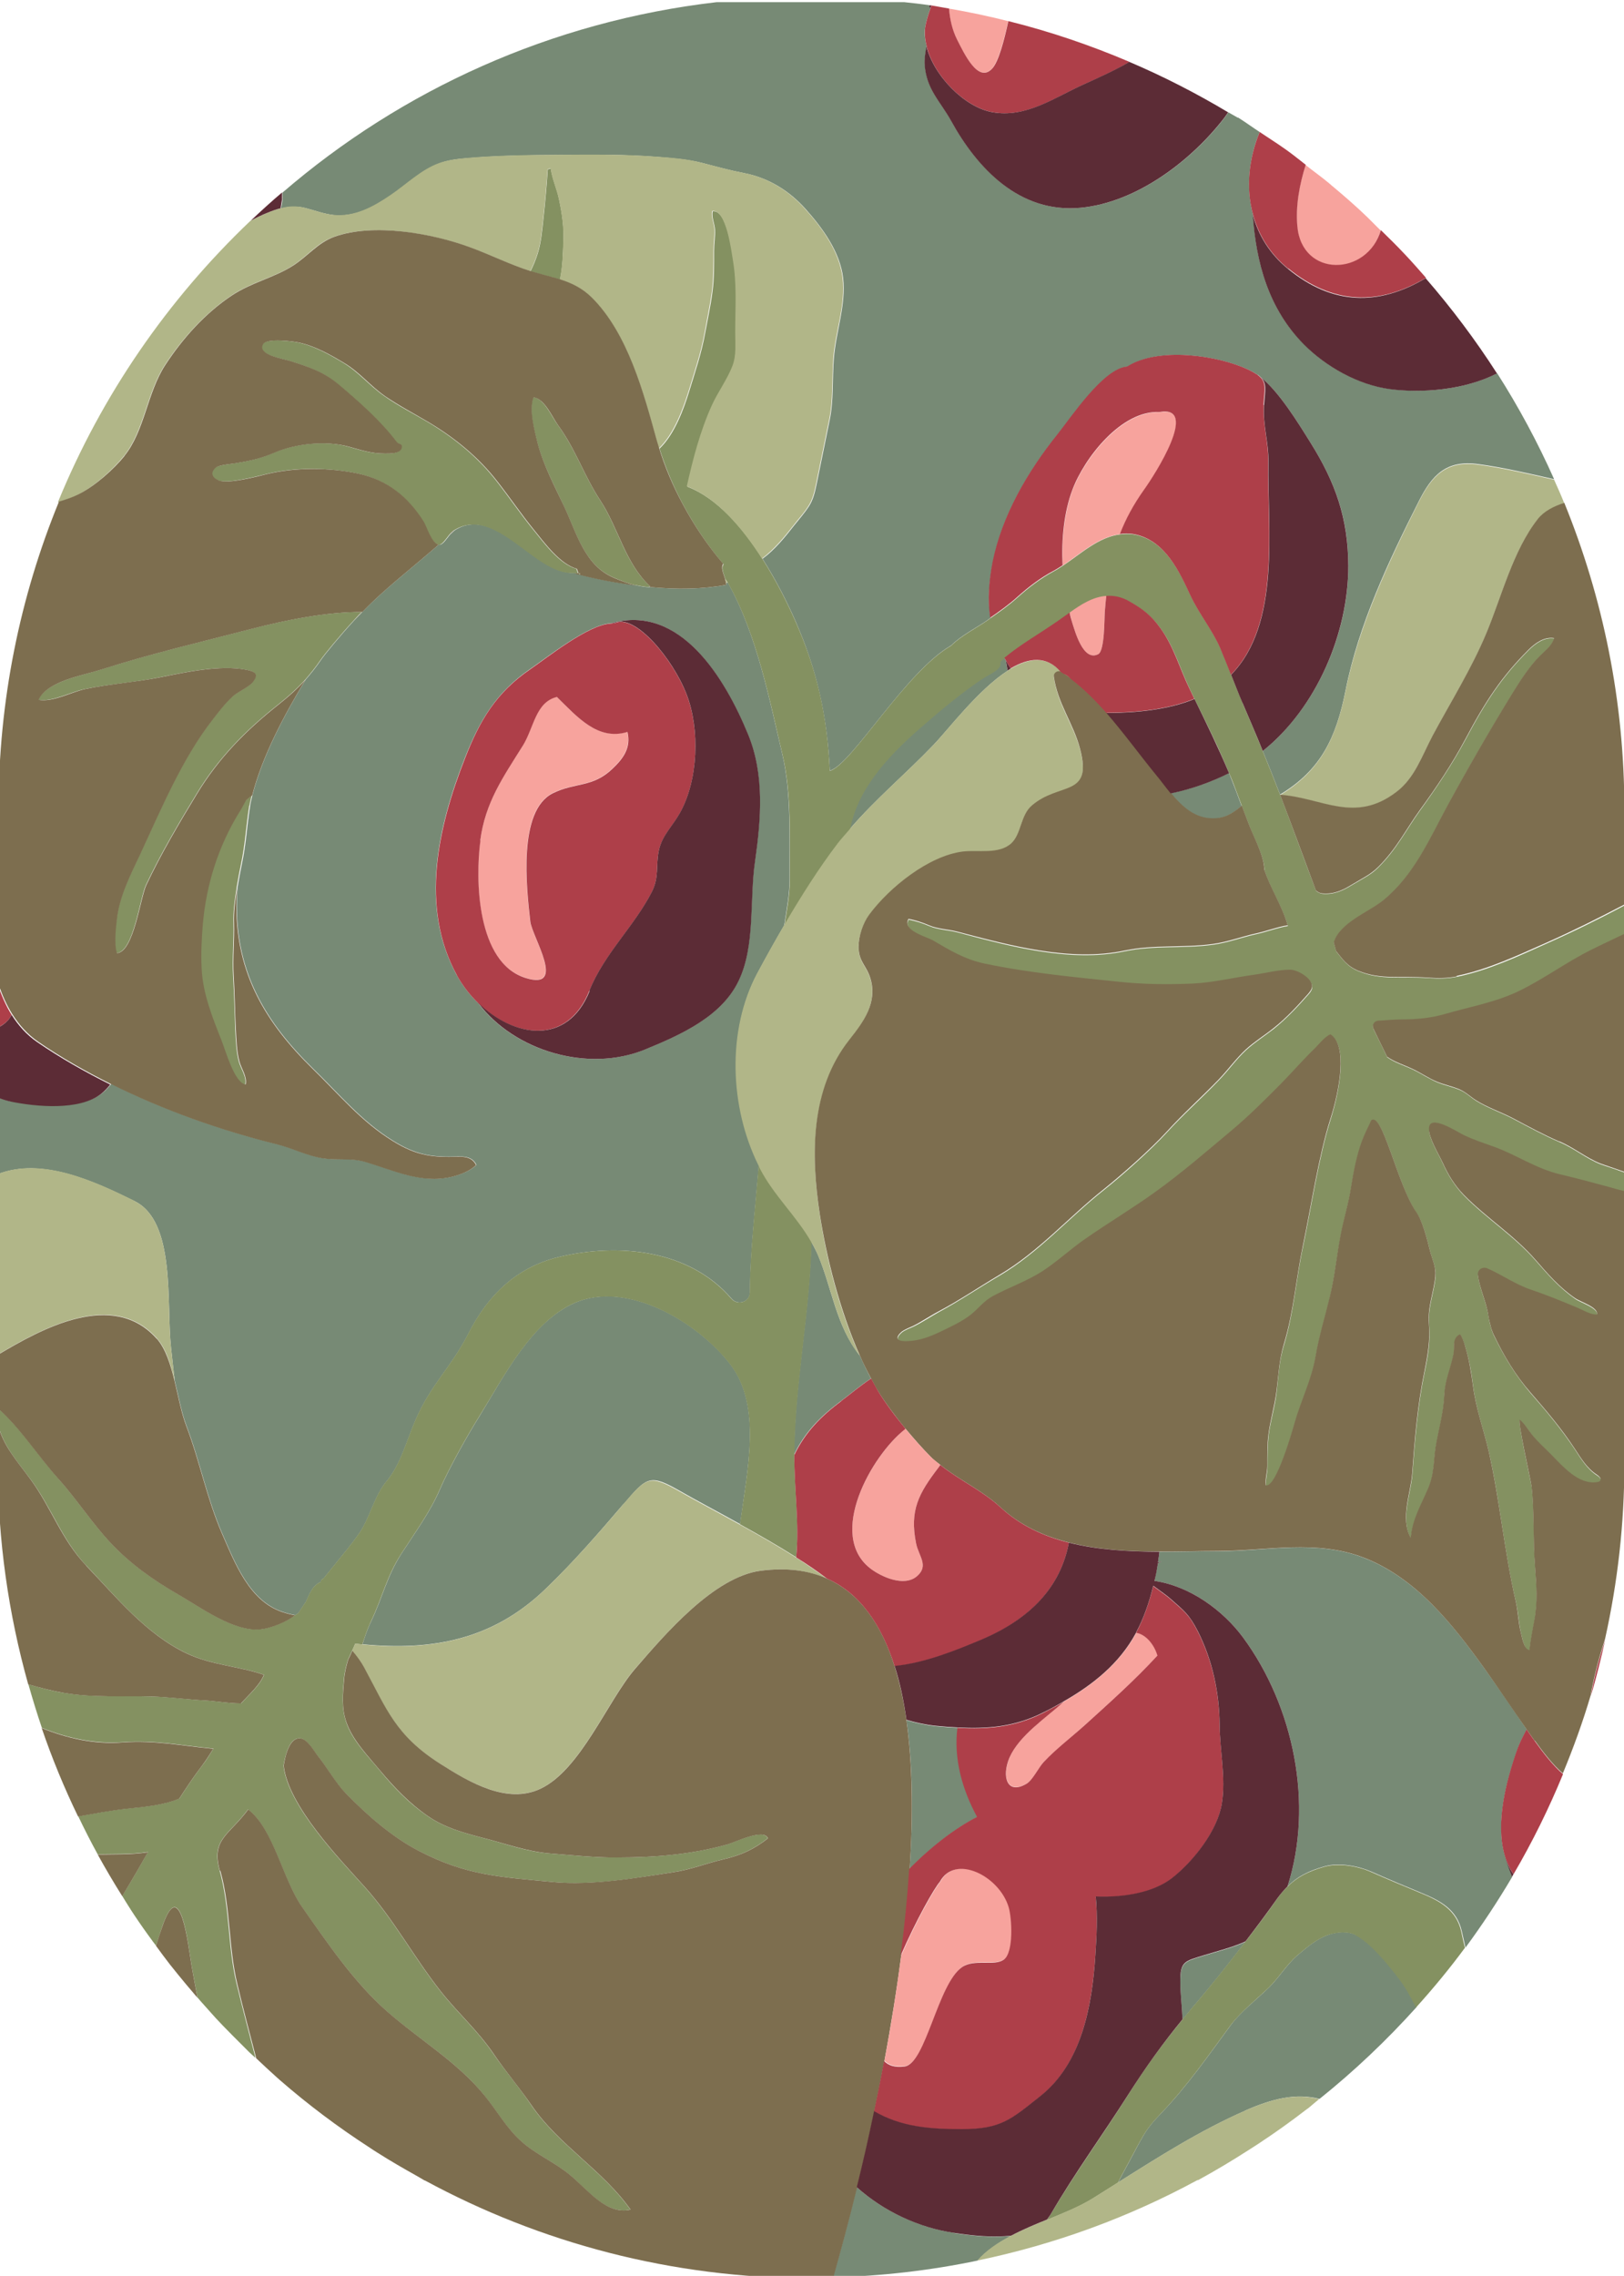 <?xml version="1.0" encoding="UTF-8"?> <svg xmlns="http://www.w3.org/2000/svg" width="892.4" height="1250" version="1.1" viewBox="0 0 892.4 1250"><g id="area_7"><path d="M684.2,1159.3c-24.6,10.8-47.3,25.2-69.8,39.4.7-1.4,1.4-2.7,2.1-4,12.8-23.5,11.9-24,22.2-34.7,13.5-14.1,25.7-31.5,37.3-47.3,5.5-7.6,14.3-14.3,21.1-20.9,5.7-5.5,9.9-12.8,16-18,5.1-4.3,10.5-9,17-11.2,4.6-1.6,10.6-2.1,15.1.2,8.4,4.3,17.7,16,23.3,23.2,4.1,5.2,7,10.8,9.9,16.4-16.4,18.2-34.2,35.1-53.3,50.4-13-3.2-25.5-.3-40.8,6.4Z" fill="#778a75"></path><path d="M553.7,368.4c-16.3,10.6-32.6,32.3-40.7,40.7-15,15.7-31.7,29.6-46,46.2.2-1.2.4-2.4.7-3.5,5.2-21.5,22.4-38.8,39.3-53.5,10.2-8.9,20.7-17.5,31.7-25.1,5.9-4,11.6-5.4,10.9-10,.8-.7,1.6-1.3,2.3-1.9.3.5.5.9.8,1.4.3,1.9.6,3.7,1,5.6Z" fill="#778a75"></path><path d="M342.5,826.2c-13.5,15.8-27.2,31.6-42.5,46.3-29.1,28.2-62.5,34.3-100.8,30.6,1.3-4.1,2.6-8.2,4.5-12.1,6.6-13.7,8.8-25.2,17.1-38,7.8-12,15.7-22.8,21-35.1,5-11.6,15.1-29.6,21.8-40.3,13-21.1,28-51.2,51.7-61.8,29.4-13.3,68.8,10.9,86.1,33.6,17.4,22.8,9.3,57.8,5.3,87.7-12.4-6.9-24.2-13.1-32.9-18.1-16.6-9.5-18.2-8.1-31.1,7.1Z" fill="#778a75"></path><path d="M472.4,744.4c2,4.4,4,8.6,6.2,12.7-6.4,4.3-12.3,9.3-16.6,12.5-11,8.2-19.8,17-25.7,29.5.3-38.6,8.6-78.1,9.5-117.1,1.3,2.4,2.6,4.8,3.7,7.3,7.7,18.3,10,39.1,22.9,55.1Z" fill="#778a75"></path><path d="M676,426.2c2.2,5.5,4.3,11,6.3,16.5-4.1,3.2-8,6.6-14.6,6.9-10.8.6-18.1-6.3-24.4-13.9,11.3-2.3,22.2-6.1,32-11.1.2.5.5,1,.7,1.5Z" fill="#778a75"></path><path d="M511,2.9c-.1,0-.3.2-.4.3.3.5.4,1.1.6,1.7-1.2,3.2-2.2,6.5-2.8,10-.6,3.4-.1,6.9.8,10.5-.7,3.8-1.2,7.3-1,10,.9,13.7,8.5,20.1,14.6,31.1,14.2,25.8,37.5,50.9,71.3,47.6,30.9-3,60.9-26.1,79-49.7.6-.8,1.3-1.8,1.9-2.7,1.7,1,3.4,1.9,5.1,2.9,0,0,.2,0,.3,0,4,2.5,7.8,5.3,11.8,7.9-6,14.6-7.6,30.6-3.7,45.2,1.7,26.2,8.3,51.5,28,71.3,12.2,12.4,29.7,22.2,47.1,24.6,17.7,2.5,41.5.6,59.1-8.6,11.8,18.5,22.3,38,31.3,58.2-13.7-3.1-28.2-6.5-41.7-8.3-17.6-2.4-25.4,6-32.7,20.5-16.6,32.8-33.1,67.8-40.2,103.8-5.2,26.2-13.7,43.8-36,57.2-3-7.8-6.2-15.8-9.5-23.9,29.7-23.9,47.1-64.9,47-101.7,0-26-7-45.7-20.8-67.7-6.8-10.9-17.5-28.4-27.7-36.2,0,0-.2-.2-.3-.3-.3-.2-.6-.6-1-.8,0,0-.2-.1-.5-.2-1.2-.8-2.6-1.6-4.5-2.5-16.6-7.8-49.4-12.8-66.5-1.7-13,1-30.8,28-38.3,37.2-16.5,20.4-30.7,44.7-35.7,70.3-2.1,10.5-2.9,20.6-1.3,30.5-.7.5-1.4,1-2.1,1.5-5.3,3.7-14.3,8.3-19.5,13.6-24.9,14.2-54.7,65.5-66.7,68.8-1.5-29.7-6.9-54.9-18.9-82.2-4.2-9.6-10.4-22.1-18.1-34.2,6.7-4.9,12.3-11.8,17.3-18.2,2.8-3.5,5.8-6.9,8.2-10.6,2.4-3.7,3.3-7.8,4.2-12,2.4-11.8,4.8-23.5,7.2-35.3,2.3-11.1,1.4-22.6,2.3-33.8,1.1-14.7,6.8-29.5,5.1-44.3-1.7-14.4-11.3-27.5-20.8-38.1-8.9-9.9-20.2-16.9-33.5-19.5-7.8-1.5-15.5-3.6-23.1-5.6-8.2-2.1-17.1-2.7-25.6-3.4-17.4-1.3-34.9-1.2-52.3-1-17.2.1-34.4.3-51.6,1.8-5,.4-10.1,1-14.9,2.8-9.9,3.6-18,11.7-26.6,17.5-9.4,6.4-19.8,12.2-31.7,10.9-5.2-.6-10.2-2.5-15.2-3.8-5-1.3-9.3-.9-13.6.2.3-1.7.7-3.3.8-5,.1-1.1,0-2.5,0-3.7C220.7,49.3,303.1,11.7,393.7,1.2h103.3c4.7.5,9.3,1,14,1.7Z" fill="#778a75"></path><path d="M526.4,949c-2.1,17.1,2.6,33.8,10.8,48.9-12,6.2-25.1,16.2-37.3,28.6,1.9-29.5,1.7-57.5-1.8-81.7,5.1,1.5,10.4,2.7,16.2,3.3,4.2.4,8.2.7,12.1.9Z" fill="#778a75"></path><path d="M780.7,1039.5c-9-3.7-18.5-7.7-27.1-11.5-7.1-3.1-17.6-5.1-25.4-3-9.2,2.5-15.4,5.8-20.7,11.1,14.5-45.3,3.4-98.9-24.4-136.7-11-14.9-29.2-28.3-48.7-31.1.7-3.2,1.3-6.5,1.9-9.7l2.2-1c-.7.2-1.5.4-2.2.6.3-2,.6-3.9.8-5.9,10.9,0,21.7-.3,32-.3,27.4-.1,54.2-6.5,80.3,3.6,28.9,11.1,49.1,36.9,66.4,60.9,7.9,11,15.5,22.3,23.2,33.5-2.1,3.6-4,7.4-5.5,11.9-5.8,16.7-11.8,39.3-6.6,57.1.7,2.9,2.3,7.4,4.1,11.8-7.9,13.4-16.5,26.4-25.7,38.9-.7-2.9-1.3-5.8-2-8.8-2.6-12-11.6-16.9-22.4-21.3Z" fill="#778a75"></path><path d="M660.9,1074.3c8.4-2.6,16.4-4.5,23.5-7.8-9.4,12.3-19.1,24.4-29.1,36.1-1.9,2.3-3.7,4.5-5.5,6.7-.3-7.1-1.2-14.4-1.2-20.7,0-11,2.3-11.2,12.3-14.3Z" fill="#778a75"></path><path d="M524.3,1226.5c10,1.5,21,2.7,31.4,1.5-7.1,3.7-13.5,8.1-18.5,13.6-25.8,5.4-52.3,8.5-79.5,9.2,4.3-14.8,8.7-31.5,13.1-49.5,14.8,13.3,34.2,22.2,53.5,25.1Z" fill="#778a75"></path><path d="M5.7,604.9c-2.4-.5-4.7-1.3-6.9-2.1v42.1c24.2-9.4,52.8,3.8,75.1,14.8,22.9,11.2,17.4,56.2,20.1,80.6.7,6.3,1.3,12.2,2,18,2.1,8.7,3.8,17.8,6.5,24.9,7.4,19.4,11.2,39.6,19.5,58.8,7.2,16.5,15.1,37.3,33.3,43.3,2.6.9,4.9,1.4,7,1.8.6-.4,1.3-.8,1.8-1.3,1.3-2,2.6-4,4-6,2-4.3,3.5-8.8,8.1-10.9,0,0,.1-.1.2-.2,0-.2,0-.6.4-1.1.3-.3.7-.4,1-.6,9-11.3,18.1-21.7,21.7-28.2,4.4-8,7.1-18.3,13-25.3,7.6-9.1,10.7-21.5,15.7-33.2,8.4-19.7,19.9-29.5,29.3-48,10.4-20.5,26-36.1,49.2-41.8,33.3-8.1,72.2-4.1,95.3,22.8,3.5,4,10.1,1.8,10.1-3.5.2-23.5,3.1-46.8,4.9-70.2-15.7-31.7-17.4-73.8-.7-105.2,4.5-8.4,9.4-17.2,14.6-26.1,1.4-8.7,3-17.3,3-25.6-.2-22.1,1.1-46.7-4-68.4-6.6-27.8-13.9-66-30-94.4-.3.1-.6.2-.9.3,0,.3.2.6.2,1-12.7,2.4-26.9,2.7-42.2,1.2,0,0,0,0,0,.1-2.4,0-4.9-.5-7.3-1-10.3-1.3-20.9-3.2-32-6.1-.6-.2-1.2-.5-1.9-.7-2,0-4-.2-5.6-.6-19.1-4.1-39.4-36.3-60.4-22.8-.9.8-1.7,1.6-2.6,2.4-1.8,2.3-3.9,5.4-5.5,5.5-.2,0-.4,0-.6-.1-13.4,11.7-26.4,21.9-36,31.1-3.7,3.5-7.3,7.3-10.9,11-6.7,7.3-15.8,18.2-18,21.5-2.8,4.1-5.5,7.4-8.2,10.5-.1.2-.2.4-.3.5-11.5,19.1-23.5,41.5-29,63.1-.3,1.3-.7,2.8-1,4.2,0,.4-.2.9-.2,1.2-2,12.5-2.1,20.6-4.7,32.9-.8,3.8-1.6,8.1-2.3,12.4-.2,3.5-.4,6.9-.4,10.1,0,37,15.9,63.9,42,89.4,14.3,13.9,26.6,28.9,43.8,39.5,10.5,6.5,18.6,8.9,31.2,8.8,5.8,0,11.9-1.2,14.7,4.5-3.1,3.2-8.8,5.4-13.5,6.5-16.8,3.9-31.6-3.5-47.1-8.1-8-2.4-14.7-.9-22.9-2-8.7-1.1-17.2-5.6-25.7-7.7-30.7-7.6-62.3-18.7-91.4-33.2-1.5,1.8-3.1,3.5-4.9,5-11.9,9.5-36,7.2-50,4.3ZM262.5,550.7c-4.5-4.4-8.4-9.5-11.5-15.1-20.6-37.5-10.3-81.9,4.5-119.4,8.1-20.5,17-35.8,35.9-48.8,9.2-6.3,31.6-24.2,44-25,38.2-11.2,63,30.3,75.6,61,9.1,22.1,7.1,46.6,3.8,69.7-3.1,20.9.3,46.2-9,65.6-9.3,19.5-31.3,29.5-51.6,37.8-31.1,12.7-71.7.9-91.6-25.8Z" fill="#778a75"></path></g><g id="area_6"><path d="M857.4,645.4c-13.3-3.2-24.4-11-37.3-15.5-5.1-1.8-10.4-3.6-15.3-5.9-3.1-1.5-19.7-12.7-19.5-3.5.1,5.4,5.5,13.8,7.7,18.8,2.9,6.4,6.6,12.3,11.5,17.4,12.6,12.8,27.7,22.2,39.5,35.8,6.8,7.8,13.1,15,21.6,20.9,3.1,2.2,12.8,5,12.1,9-3.6.1-7.5-2.4-10.9-3.8-8.4-3.5-16.8-6.9-25.5-9.9-8.1-2.8-16.1-8.3-24-11.7-2.6-1.1-5.5.9-5.1,3.7,1,7.7,4.7,14.7,5.8,22.6.3,2.1.9,4.5,1.6,6.9.5,1.4,1,2.8,1.6,3.9,5.4,11.1,11.9,21.8,20,31.2,8.7,9.9,17.1,20,24.3,30.9,3.4,5.2,6.7,10.7,12,14.1,1.3.8,2.8,2.2,1.9,3.4-.4.5-1,.6-1.6.7-10.3,1.7-18.9-8.7-25.3-15.1-3.7-3.7-7.5-6.9-10.6-11-2-2.6-4.1-6.1-6.6-8.1-1.6.2,6,33.5,6.4,36.6,1.6,14.6.7,29.7,1.9,44.2.8,10.3,1.5,19.5-.5,29.9-1,5.2-2,10.6-2.6,15.8-3-.5-4.1-7.3-4.7-9.7-1.3-5.6-1.5-11.4-2.8-17.1-6.3-27-8.7-54.8-14.7-81.8-2.8-12.3-7.2-24.1-8.8-36.6-.9-7.3-2.1-14.6-4.3-21.7-.8-2.5-1.5-4.8-2.7-6.5-.4.2-.7.2-1.1.5-3.4,2.6-1.9,6.3-2.6,10.1-1.6,8.3-4.7,14.2-5.1,22.9-.4,8.8-2.7,17.1-4.3,25.7-1.8,9.2-.8,16.6-4.6,25.5-3.9,9.1-8.8,17.2-9.5,27.1-6-10.8,0-24.4.8-35.4,1.4-19,2.9-37.6,6.8-56.4,1.8-8.5,3.2-17.1,2.4-25.7-.8-9.3,2.6-17.2,3.5-26,.5-5.5-1.5-8.8-2.9-14.2-1.4-5.7-4-16.2-7.4-21.1-10.6-15.1-18.6-55.5-24.9-50.6-1.7,3.8-3.8,7.5-5.1,11.3-2.9,8.1-4.6,16.7-6,25.3-1.5,9.2-4.2,18.1-5.9,27.2-2.1,11.2-3.2,22.2-5.8,33.3-2.7,11.1-6,21.7-7.9,33-2.1,12.4-8,24-11.4,36-.9,3.2-10.1,35.9-15.8,34.4-.4-3.5.8-7.1.8-10.7,0-5.7,0-11.5.6-17.1,1-8,3.5-15.7,4.4-23.7,1.1-9.1,1.3-17.1,4.1-26.1,5.4-17.9,6.6-36.2,10.5-54.3,4.4-20.9,8.6-49,15.1-69.5,4.8-15.2,9.6-40.3,0-46.3-3.1,1.1-6.7,5.9-8.3,7.4-6.5,6.2-12.3,13-18.6,19.4-9,9-18,18-27.7,26.2-13.4,11.2-27.1,23.1-41.3,33.3-13,9.4-26.7,17.5-39.8,26.7-7.5,5.3-14.3,11.6-22,16.7-8.6,5.7-18.8,9.2-27.9,14.1-5.1,2.8-7.9,6.8-12.2,10.3-4.8,3.8-11.2,6.7-16.9,9.4-5.7,2.7-11,4.7-17.4,5-4.9.3-8-1.1-3.7-5,1.5-1.4,4.7-2.5,6.6-3.4,4.9-2.4,9.3-5.4,14-8,11.5-6.2,22.2-13.5,33.5-20.1,21.4-12.7,37.8-31.6,57.1-46.9,10.2-8.1,25.9-22.1,34.6-31.6,9.1-10,19.1-18.8,28.5-28.6,5.2-5.3,9.5-11.5,15-16.6,4.7-4.3,10.1-7.7,15.1-11.6,7-5.6,13.2-12.2,19.1-18.9.9-1,1.8-2.1,2.1-3.5.9-4.8-7.9-9.9-11.9-9.8-6.6,0-13.7,1.9-19.4,2.7-11.2,1.6-22.5,4.4-33.8,4.9-13.6.7-26.8.5-40.3-.9-24.9-2.6-49.7-4.9-74.2-10-11-2.3-19.4-7.3-28.8-12.9-3.3-2-16.9-5.4-13.3-11.7,3.7.7,7.8,2,11.3,3.5,4.9,2.1,10.2,2.1,15.6,3.5,28.6,7.6,61.9,16.7,91.8,10.4,16-3.4,32-1.4,48.4-3.6,8.3-1.1,16-4.1,24.2-5.9,5.5-1.2,11.4-3.5,17.1-4.4-2.9-10.4-9.5-20.3-12.9-30.7,0-7.7-6.3-18.7-8.9-26-1.1-3-2.3-6-3.4-9-2.1-5.5-4.1-11.1-6.3-16.5-.2-.5-.5-1-.7-1.5-5.7-13.9-12.3-27.3-19-40.8-.8-1.7-1.7-3.5-2.5-5.2-5.4-11.1-8.7-23.3-16-33.4-4.8-6.7-9.3-10.4-17-14.8-4.6-2.6-8.9-3.4-12.9-3.1-7.3.5-13.8,4.6-20.2,9.2-2.2,1.6-4.3,3.1-6.5,4.6-10,6.9-20.2,12.5-29.3,20.2-.8.6-1.6,1.3-2.3,1.9.7,4.6-5,6-10.9,10-11.1,7.6-21.5,16.2-31.7,25.1-16.9,14.6-34,32-39.3,53.5-.3,1.1-.5,2.3-.7,3.5-2.2,2.5-4.4,4.9-6.4,7.5-10.4,13.6-20.5,29.6-29.8,45.5,1.4-8.7,3-17.3,3-25.6-.2-22.1,1.1-46.7-4-68.4-6.6-27.8-13.9-66-30-94.4-.4-.7-.9-1.4-1.4-2.1-1-3.2-2.5-5.9-1-8.2-8.2-9.5-15.7-20.6-22-32.3-5.5-10.1-9.9-20.7-13.2-31.2,8.4-7.9,13.5-22.3,16.3-31.4,3.3-10.8,6.8-21,8.8-32.1,1.4-7.7,3-14.9,4-22.6,1-7.4.9-14.8.9-22.4,0-4,.7-7.9.5-11.8-.2-3.4-1.9-6.5-1.3-10,7.8-1.3,10.6,22.2,11.4,26.8,2.3,13.5,1.3,26.4,1.3,39.9s.7,12.5-1.5,18.3c-2.9,7.6-7.9,14.2-11.3,21.6-6.4,14.1-10.4,29.4-13.8,44.6,16.3,6.2,30.4,22.5,41.3,39.7,7.7,12.1,13.9,24.6,18.1,34.2,12.1,27.3,17.5,52.4,18.9,82.2,11.9-3.3,41.7-54.6,66.7-68.8,5.2-5.3,14.2-9.9,19.5-13.6.8-.5,1.4-1,2.1-1.5,5.3-3.7,9.9-6.9,14.8-11.3,6.1-5.5,12.7-10.5,19.9-14.4,1.7-.9,3.4-2,5.1-3.1,10-6.7,19.7-15.8,31.5-17.2,3.1-.4,6.2-.4,9.6.5,15.6,4,23.2,20.5,29.1,33.2,4.7,10,12,18.8,16.4,29,2.1,4.8,4,9.7,5.9,14.6,2.1,5.2,4.1,10.4,6.3,15.6,1.9,4.5,3.9,9.1,5.8,13.6,1.9,4.4,3.5,8.5,5.3,12.8,3.3,8.1,6.5,16.1,9.5,23.9,0,0,0,0,0,0,6.6,17.1,12.7,34.1,19.7,52.6,1.1.9,2.2,1.4,3.4,1.6,6.3.6,11.1-1.7,15.3-4.2,8.2-4.9,11.4-6.2,15.5-10.3,10.1-10,15.1-20.4,22.8-31.1,9.1-12.6,17.8-25.5,25.1-39.1,11.2-21.1,20-34.4,34.7-49.1,3.8-3.8,8.8-7.3,14.1-6.4-1.2,3.8-4.6,6.5-7.5,9.4-6.1,5.9-10.6,13-15,20.2-12.5,20.3-24.5,40.9-35.8,61.8-10.1,18.7-18.5,38.5-35.4,52.4-8,6.6-24.2,12.4-27.4,23.3.5,1.7.8,3.1,1.3,4.8,3.4,4.2,5.9,8.2,12.2,10.8,12.5,5.2,23.4,2.7,38.8,3.8,5.1.4,10.3.3,15.3-.7,17.4-3.6,33.5-11.2,49.6-18.4,14.4-6.4,28.6-13.4,42.5-20.8v15.9c-6.1,3-12.3,5.8-18.3,8.8-13.6,6.7-25.7,15.8-39.4,22.5-13,6.3-27,8.6-40.8,12.7-7.8,2.3-15.9,2.9-24,3-3.9,0-8.4.6-12.7.7-2.3,0-3.7,2.4-2.7,4.4,2.5,5.1,5.1,10.3,7.5,15.4,4.2,3,9.1,4.4,14,6.7,4.7,2.2,9,5.2,13.6,7.1,3.7,1.5,7.9,2.4,11.7,3.9,3.9,1.5,6.2,4.1,9.7,6.3,6.1,3.8,13.7,6.4,20.2,9.8,8.3,4.4,16.9,9.1,25.5,12.8,7.9,3.3,14.6,9,22.4,12.1,1.8.7,7.4,2.4,13.3,4.6v10.8c-3.5-.9-6.5-1.8-7.5-2-9.2-2.4-18.5-5-27.8-7.2Z" fill="#849161"></path><path d="M291.5,149c1.6-3.1,2.9-6.3,4-9.8,1.9-6.2,2.4-12.5,3.1-18.9,1-9.2,1.8-18,2.4-27.2.6-.3,1.1-.4,1.7-.5.6,5.4,3.4,11.2,4.5,16.9,1.7,8,2.8,15.6,2.4,23.8-.3,6.2-.4,13.5-1.9,20.3-4.9-1.6-10-2.7-15.4-4.3-.2,0-.5-.2-.7-.2Z" fill="#849161"></path><path d="M349.4,321.5c-4.2-1-8.4-2.6-12.3-4.3-16-6.8-20.3-24.5-27.2-39.2-5.3-11.3-11.5-22.9-14.6-34.9-1.8-7-4.9-18.2-2.2-25,6.1,1,10,10.7,13.5,15.4,9.6,13.1,14.4,27.9,23.2,41.3,10,15.2,13.6,34.4,27.3,47.1,0,.2-.2.1-.3.4,0,0,0,0,0,.1-2.4,0-4.9-.5-7.3-1Z" fill="#849161"></path><path d="M249.5,291.3c-.2.1-.5.2-.7.4-.6.4-1.2,1.1-1.9,2-1.8,2.3-3.9,5.4-5.5,5.5-.2,0-.4,0-.6-.1-3.7-.6-6.7-10.3-8.3-12.7-8.8-13.9-20.2-22.9-36-26.3-15.9-3.4-34.4-3.6-50.2.3-5.1,1.2-21.6,5.6-26.5,3.4-3.7-1.7-4.5-4.2-1.6-6.9,1.7-1.5,8.8-2.1,11.2-2.5,8.1-1.4,13.7-2.5,21.2-5.8,11.7-5,28.3-6.8,40.7-3.3,6.9,1.9,12.3,3.8,19.7,3.8,2.5,0,9,.3,9.5-3.3.3-2.4-1.8-1.6-2.9-3.2-8.5-11.2-20.7-22.1-31.6-31.3-8.5-7.2-16.6-9.8-27-13.1-3.7-1.2-18.2-3.3-14.7-9.2,2-3.4,16.4-1.6,19.9-.8,8.7,1.9,17,6.6,24.5,11.1,8.5,5.1,14.5,12.7,22.6,18.3,7.8,5.5,16.4,9.8,24.6,14.7,14.1,8.5,26.9,19,37,32,6.9,8.8,13.1,18,20.2,26.7,5.7,7,14.3,18.9,23.6,21.4.4,1.2.7,1.9.9,2.4-.7,0-1.5,0-2.3,0-2,0-4-.2-5.6-.6-19.1-4.1-39.4-36.3-60.4-22.8Z" fill="#849161"></path><path d="M317.8,314.7c.3,0,.6,0,.9,0,0,.6-.3,1.1-.9,0Z" fill="#849161"></path><path d="M167.7,373.3c-4.5,5-9.2,9.2-15.5,14.2-17.6,14-32.3,29-44.1,48.4-9.8,16.1-19.9,33.2-27.9,50.2-3.3,7-6.8,36.8-16.1,37.4-1.8-5-.7-13.8,0-19.1,1.5-12.5,7.7-24.3,13-35.7,11.3-24.3,22.8-51.9,39.4-73.2,3.4-4.4,6.9-9,11-12.8,3-2.8,9-5.2,11.3-8.1,3.7-4.7.9-5.9-4-6.8-14.1-2.7-33.1,1.4-46.9,4.2-13.8,2.8-27.8,3.7-41.5,6.5-7.8,1.6-17.3,7.1-25.4,5.9,4.9-10.3,24.4-13.4,34.3-16.6,27.1-8.7,55.1-15.2,82.4-22.3,20-5.2,41.8-9.4,61.1-9.4-1.3,1.2-2.9,3-4.8,5.1-6.7,7.3-15.8,18.2-18,21.5-2.8,4.1-5.5,7.4-8.2,10.5Z" fill="#849161"></path><path d="M137,442.4c-2,12.5-2.1,20.6-4.7,32.9-.8,3.8-1.6,8.1-2.3,12.4-1.1,6.6-1.9,13.4-1.7,19.2.3,9.7-.8,19.4-.2,29.1.6,9.7.8,19.7,1.2,29.7.3,5.6.5,12,1.9,17.2,1,4,4.5,8.4,3.5,12.8-6.2-.7-11.2-18.9-13.4-24.5-5.1-12.6-10.2-25.6-10.8-39.3-.4-8.1,0-16.4.7-24.6,1.9-21.3,8.3-42.1,19.6-60.4,1.5-2.4,2.8-4.8,4.1-7.2.2-.2.3-.3.5-.5.4-.4.8-.7,1.2-1,.2-.2.4-.3.6-.5,0,0,.1,0,.2-.1,0,0,0,0,0,0-.1,0,0,0,0,0,.1,0,.2-.2.3-.2.2-.2.4-.3.6-.4-.3,1.3-.7,2.8-1,4.2,0,.4-.2.9-.2,1.2Z" fill="#849161"></path><path d="M745.1,1062.9c-4.5-2.3-10.5-1.7-15.1-.2-6.4,2.2-11.9,6.9-17,11.2-6.1,5.2-10.3,12.5-16,18-6.8,6.5-15.5,13.3-21.1,20.9-11.6,15.8-23.8,33.2-37.3,47.3-10.2,10.7-9.4,11.2-22.2,34.7-.7,1.3-1.4,2.6-2.1,4-4.7,2.9-9.3,5.9-14,8.8-7.3,4.5-16.1,8-25.1,11.7.8-1,1.6-2.1,2.3-3.3,13.1-22.3,28.5-43.4,42.4-65.4,9.4-14.9,18.9-28,29.8-41.3,1.8-2.2,3.6-4.5,5.5-6.7,10.1-11.8,19.7-23.9,29.1-36.1,5.9-7.7,11.9-15.5,17.4-23.5,1.8-2.6,3.7-4.8,5.7-6.7,5.3-5.3,11.6-8.6,20.7-11.1,7.8-2.1,18.3-.2,25.4,3,8.6,3.8,18.1,7.8,27.1,11.5,10.8,4.4,19.8,9.4,22.4,21.3.6,3,1.3,5.9,2,8.8-8.4,11.4-17.4,22.3-26.9,32.8-2.9-5.6-5.8-11.2-9.9-16.4-5.6-7.2-14.9-18.9-23.3-23.2Z" fill="#849161"></path><path d="M32.1,812.2c9.9,11,18.3,24.1,28.7,35.2,10.5,11.2,23.2,20.3,36.8,28.1,12.1,6.9,31,21,45.7,19.3,5.5-.6,13.8-3.8,18.9-7.7.6-.4,1.3-.8,1.8-1.3,1.3-2,2.6-4,4-6,2-4.3,3.5-8.8,8.1-10.9,0,0,.1-.1.2-.2,0-.2,0-.6.4-1.1.3-.3.7-.4,1-.6,9-11.3,18.1-21.7,21.7-28.2,4.4-8,7.1-18.3,13-25.3,7.6-9.1,10.7-21.5,15.7-33.2,8.4-19.7,19.9-29.5,29.3-48,10.4-20.5,26-36.1,49.2-41.8,33.3-8.1,72.2-4.1,95.3,22.8,3.5,4,10.1,1.8,10.1-3.5.2-23.5,3.1-46.8,4.9-70.2.4.7.6,1.5,1,2.2,7.6,14.6,20,25.9,28.1,40.1-.9,38.9-9.2,78.5-9.5,117.1,0,.2,0,.3,0,.5,0,18,2.8,37.4,1,55.8-9.9-6.3-20.6-12.4-30.9-18.1,4.1-30,12.1-64.9-5.3-87.7-17.3-22.7-56.6-46.9-86.1-33.6-23.6,10.7-38.6,40.8-51.7,61.8-6.7,10.7-16.8,28.7-21.8,40.3-5.3,12.3-13.2,23.1-21,35.1-8.3,12.7-10.5,24.3-17.1,38-1.8,3.8-3.1,8-4.5,12.1-1.3-.1-2.6-.3-3.9-.4-.6,1.3-1.1,2.6-1.7,3.8-.8,1.7-1.5,3.4-2.3,5-1,3.4-1.9,6.9-2.2,10.7-.7,8.1-1.4,15.7,1.2,23.5,3.4,10.1,11.8,18.5,18.6,26.7,7.7,9.3,15.9,17.9,26.1,24.9,9.2,6.4,19.8,9.3,30.6,12.1,12.1,3.1,24.1,7.6,36.7,8.5,11.5.9,25.5,2.4,37.1,2.2,20.5,0,40.6-1.6,60.5-7.2,3.5-1,20-9.1,22.1-3.3-7.7,6-14.8,9.3-24.4,11.5-9.5,2.2-17.4,5.5-27,7-20.5,3.3-45.6,7.6-66.5,5.5-29.3-2.8-47.6-3.5-73.9-17.1-14.9-7.7-28.7-19.9-40.1-31.6-6.1-6.2-10.1-14-15.5-20.7-2.1-2.6-5.5-8.9-9.3-9.5-6.2-.9-8.5,9.6-9.4,15,2.4,22.1,31,51.5,44.3,66.3,16.1,17.9,27.1,38.7,41.9,57.5,9.7,12.3,20.3,21.4,29.4,34.8,6.5,9.5,14.1,18.2,20.5,27.8,15,22,39.1,35.6,54.5,57.4-13,3.1-23-10.3-33.1-18.9-8.3-7-18.7-11.3-26.8-18.5-8-7.1-13.4-16.6-20.1-25-14.9-18.6-35.9-30.8-53.7-46.4-18-15.8-33.2-38.1-46.9-57.6-10.5-15-15.5-42.5-29.5-53.4-10.3,14.1-20.5,16.2-15.6,33.6,5.7,20.4,4.4,41.8,9.3,62.1,3.3,13.7,6.9,27.2,10.4,40.8-1.6-1.5-3.3-2.9-4.8-4.5-2.6-2.5-5.1-5.2-7.7-7.7-2.4-2.5-4.9-4.9-7.2-7.4-3-3.1-5.8-6.4-8.7-9.6-1.2-1.3-2.3-2.6-3.5-4-1.1-6-2.3-12-3.3-18-1.8-10.7-6-50.4-16.1-20.8-1.1,3.4-2.2,6.8-3.4,10.3-.5-.7-1.1-1.4-1.6-2.1-.9-1.2-1.8-2.5-2.7-3.7-3.4-4.7-6.7-9.5-9.8-14.3,0-.2-.2-.3-.3-.5-1.4-2.2-2.8-4.4-4.1-6.6.4-.7.8-1.4,1.2-2.1,4.5-7.3,8.7-14.7,12.9-22.1-9.1,1.5-19.4,1-27.6,1.3-3.8-6.9-7.3-13.8-10.7-20.9,8.7-1.5,17.3-3.2,26.3-4.2,9.4-1,20.2-1.8,29.3-5.6,3.9-6.1,8-12.2,12.5-18.1,2.4-3.1,4.3-6.2,6.2-9.3-17.3-1.6-32.3-4.8-49.8-3.5-15.3,1.1-30.6-2.2-44.5-7.9-2.7-7.9-5.1-15.8-7.4-23.9,6.6,1.9,13.1,3.7,19.5,4.7,16.4,2.7,32.5,1.5,48.9,2,9.8.3,19.5,1.7,29.3,2.2,5.3.3,12.6,1.6,19.2,1.6,4.7-5.2,10.3-10,12.6-15.7-13.2-4.7-28.6-5.2-42.5-11.8-22.4-10.6-38.6-30.8-55.1-48.1-13.3-13.9-19.3-32.1-30.5-47.2-7.9-10.7-15.4-18.9-18.1-30.6v-8.7c12.6,11,22.1,26.3,33.3,38.8Z" fill="#849161"></path></g><g id="area_5"><path d="M154.1,114.4c4.3-1.2,8.6-1.5,13.6-.2,5.1,1.3,10,3.2,15.2,3.8,11.9,1.3,22.3-4.5,31.7-10.9,8.6-5.8,16.7-13.9,26.6-17.5,4.7-1.7,9.8-2.3,14.9-2.8,17.1-1.5,34.4-1.7,51.6-1.8,17.4-.1,34.9-.3,52.3,1,8.5.6,17.4,1.2,25.6,3.4,7.7,2,15.4,4.1,23.1,5.6,13.3,2.6,24.6,9.6,33.5,19.5,9.6,10.6,19.1,23.7,20.8,38.1,1.8,14.8-4,29.6-5.1,44.3-.8,11.2,0,22.8-2.3,33.8-2.4,11.8-4.8,23.5-7.2,35.3-.9,4.2-1.8,8.3-4.2,12-2.4,3.8-5.5,7.1-8.2,10.6-5,6.4-10.7,13.3-17.3,18.2-11-17.2-25.1-33.5-41.3-39.7,3.4-15.2,7.4-30.5,13.8-44.6,3.4-7.4,8.4-14.1,11.3-21.6,2.2-5.8,1.5-12.2,1.5-18.3,0-13.5,1-26.5-1.3-39.9-.8-4.6-3.6-28.1-11.4-26.8-.6,3.5,1.1,6.6,1.3,10,.2,3.9-.5,7.9-.5,11.8,0,7.6,0,15-.9,22.4-1.1,7.7-2.6,14.9-4,22.6-2,11.1-5.5,21.3-8.8,32.1-2.8,9-7.9,23.5-16.3,31.4-.4-1.3-.8-2.6-1.2-3.9-7.3-26.4-15.9-59-35.8-78.8-5.4-5.3-11.2-8-17.5-10,1.5-6.8,1.7-14.1,1.9-20.3.4-8.2-.7-15.8-2.4-23.8-1.2-5.6-3.9-11.5-4.5-16.9-.6,0-1.1.2-1.7.5-.6,9.3-1.4,18.1-2.4,27.2-.7,6.4-1.2,12.7-3.1,18.9-1.1,3.5-2.4,6.6-4,9.8-11.5-3.6-22.3-9.1-33.6-13.2-20.5-7.4-52.7-13.4-74.4-5.6-9,3.2-14.4,10.5-22.4,15.7-10.6,6.8-22.8,9.1-33.8,16.5-14.5,9.7-27,23.5-36.6,38.2-10,15.3-11.3,36.2-22.6,50.1-6.2,7.6-16.6,16.9-25.5,21.3-3.4,1.7-7,2.8-10.7,4,24.1-58.9,60.4-111.4,105.8-154.6,3.1-1.6,6.2-3,9.3-4.4,2.4-1,4.7-1.8,7-2.4Z" fill="#b1b688"></path><path d="M398.8,320.2c-.1-.8-.2-1.6-.5-2.4.4.7.9,1.3,1.4,2.1-.3.1-.6.2-.9.3Z" fill="#b1b688"></path><path d="M845,285.3c-13.6,17.1-19.9,42.7-28.3,62.8-8.1,19.4-19.6,37.6-29.5,56.2-5.8,10.8-9.8,23.1-19.8,30.8-23.1,17.7-40.8,3.2-64,1.6,0,0,0,0,0,0,22.2-13.4,30.7-31,36-57.2,7.2-35.9,23.7-71,40.2-103.8,7.3-14.5,15.1-22.9,32.7-20.5,13.5,1.8,28,5.2,41.7,8.3,2,4.4,3.9,8.7,5.7,13.2-5.9,1.7-11.2,4.6-14.6,8.9Z" fill="#b1b688"></path><path d="M584.5,370c1.4.5,2.8,1.5,4.1,2.9-1.3-1-2.7-2-4.1-2.9Z" fill="#b1b688"></path><path d="M467,455.3c14.3-16.6,31-30.6,46-46.2,8-8.4,24.4-30.1,40.7-40.7.6-.4,1.2-.8,1.7-1.1,10.1-6,20-7.3,27.8,2-1.9-1-4.4.5-4.1,2.6,1.9,14.7,10.6,25.6,14.4,39.7,7.1,27-11.4,17.9-26.7,31.3-6.1,5.4-5.6,15.5-11.1,20.6-6.8,6.2-18.3,3.5-26.6,4.5-18.7,2.3-40.4,19.7-51.5,34.7-3.4,4.6-5.9,11.7-5.8,17.6.1,8.5,4.4,10.1,6.5,17.4,3.9,13.2-3.9,23.8-11.6,33.7-21.3,27.1-21.1,63.1-16.2,95.9,3.6,24.2,11,53,21.9,77.3-12.8-16-15.1-36.8-22.9-55.1-1.1-2.5-2.3-5-3.7-7.3-8.1-14.2-20.5-25.5-28.1-40.1-.4-.7-.6-1.5-1-2.2-15.7-31.7-17.4-73.8-.7-105.2,4.5-8.4,9.4-17.2,14.6-26.1,9.3-15.9,19.4-31.9,29.8-45.5,2-2.6,4.3-5,6.4-7.5Z" fill="#b1b688"></path><path d="M418,862.7c-25.6,3.3-52.5,34.8-69.2,54-15,17.4-29.9,55.5-52,65.8-18.1,8.4-38.7-3.4-54.9-13.7-24.7-15.7-29.4-29.8-42-53.2-1.6-3-3.9-6.1-6.4-9,.6-1.3,1.1-2.5,1.7-3.8,1.3.1,2.6.3,3.9.4,38.3,3.7,71.7-2.4,100.8-30.6,15.3-14.8,29.1-30.5,42.5-46.3,12.9-15.1,14.4-16.6,31.1-7.1,8.7,5,20.5,11.2,32.9,18.1,10.3,5.7,21.1,11.9,30.9,18.1,6.1,3.9,11.8,7.8,16.9,11.6-10.1-4.5-22.1-6.1-36.3-4.3Z" fill="#b1b688"></path><path d="M73.9,659.7c22.9,11.2,17.4,56.2,20.1,80.6.7,6.3,1.3,12.2,2,18-2.2-9-4.8-17.6-9.7-23.1-24.1-27.3-63.4-5.5-87.3,8.7,0,0,0,0-.1,0v-99.1c24.2-9.4,52.8,3.8,75.1,14.8Z" fill="#b1b688"></path><path d="M555.6,1228c6.2-3.3,12.9-6.1,19.6-8.8,9-3.7,17.8-7.2,25.1-11.7,4.7-2.9,9.3-5.8,14-8.8,22.6-14.2,45.2-28.6,69.8-39.4,15.3-6.7,27.8-9.7,40.8-6.4-1.9,1.5-3.7,3.1-5.5,4.6-.5.4-1,.8-1.5,1.1-8.8,6.8-17.8,13.2-27.1,19.3-1.3.8-2.6,1.7-3.9,2.5-9.3,6-18.8,11.7-28.5,17-.1,0-.2,0-.4,0-37.4,20.3-78.1,35.3-121,44.2,4.9-5.6,11.3-9.9,18.5-13.6Z" fill="#b1b688"></path></g><g id="area_4"><path d="M249.5,291.3c-.9.8-1.7,1.6-2.6,2.4.7-.8,1.3-1.6,1.9-2,.2-.2.5-.2.7-.4Z" fill="#7d6e4f"></path><path d="M68.2,250.6c11.3-13.8,12.6-34.8,22.6-50.1,9.6-14.7,22-28.5,36.6-38.2,11-7.3,23.2-9.7,33.8-16.5,8-5.2,13.4-12.4,22.4-15.7,21.7-7.8,53.9-1.9,74.4,5.6,11.3,4.1,22.1,9.6,33.6,13.2.2,0,.5.2.7.2,5.4,1.6,10.5,2.8,15.4,4.3,6.3,2,12.1,4.7,17.5,10,19.9,19.8,28.5,52.4,35.8,78.8.4,1.3.8,2.6,1.2,3.9,3.2,10.5,7.7,21.1,13.2,31.2,6.3,11.7,13.8,22.8,22,32.3-1.4,2.3,0,5,1,8.2.2.7.3,1.6.5,2.4,0,.3.2.6.2,1-12.7,2.4-26.9,2.7-42.2,1.2.1-.3.2-.3.3-.4-13.7-12.7-17.3-31.9-27.3-47.1-8.9-13.5-13.6-28.2-23.2-41.3-3.4-4.7-7.3-14.4-13.5-15.4-2.6,6.9.5,18.1,2.2,25,3.1,12,9.2,23.6,14.6,34.9,6.9,14.7,11.2,32.4,27.2,39.2,3.9,1.7,8.1,3.2,12.3,4.3-10.3-1.3-20.9-3.2-32-6.1-.6-.2-1.2-.5-1.9-.7.8,0,1.6,0,2.3,0,.6,1.1.8.6.9,0-.3,0-.6,0-.9,0-.2-.5-.5-1.2-.9-2.4-9.3-2.5-17.9-14.4-23.6-21.4-7-8.6-13.3-17.9-20.2-26.7-10.1-13-22.9-23.5-37-32-8.2-4.9-16.7-9.3-24.6-14.7-8.1-5.6-14.1-13.3-22.6-18.3-7.5-4.5-15.8-9.2-24.5-11.1-3.5-.8-17.9-2.6-19.9.8-3.5,5.9,11,8,14.7,9.2,10.4,3.3,18.5,5.9,27,13.1,10.9,9.2,23.1,20,31.6,31.3,1.2,1.6,3.3.8,2.9,3.2-.5,3.6-7,3.3-9.5,3.3-7.4,0-12.8-1.9-19.7-3.8-12.4-3.4-29-1.7-40.7,3.3-7.6,3.3-13.1,4.4-21.2,5.8-2.3.4-9.5.9-11.2,2.5-3,2.7-2.1,5.2,1.6,6.9,4.9,2.2,21.4-2.1,26.5-3.4,15.7-3.8,34.3-3.7,50.2-.3,15.8,3.4,27.2,12.4,36,26.3,1.6,2.5,4.5,12.2,8.3,12.7-13.4,11.7-26.4,21.9-36,31.1-3.7,3.5-7.3,7.3-10.9,11,1.8-2,3.5-3.8,4.8-5.1-19.3,0-41.1,4.2-61.1,9.4-27.3,7.1-55.3,13.6-82.4,22.3-9.9,3.2-29.5,6.2-34.3,16.6,8.1,1.3,17.7-4.2,25.4-5.9,13.7-2.9,27.8-3.8,41.5-6.5,13.8-2.8,32.8-6.9,46.9-4.2,4.8.9,7.7,2.1,4,6.8-2.3,2.9-8.3,5.3-11.3,8.1-4.1,3.8-7.6,8.4-11,12.8-16.6,21.3-28.1,48.9-39.4,73.2-5.3,11.3-11.5,23.2-13,35.7-.6,5.3-1.7,14.1,0,19.1,9.2-.6,12.8-30.5,16.1-37.4,8-17,18.1-34.1,27.9-50.2,11.8-19.4,26.4-34.3,44.1-48.4,6.3-5,11-9.2,15.5-14.2-.1.2-.2.4-.3.5-11.5,19.1-23.5,41.5-29,63.1-.2.1-.4.3-.6.4-.1,0-.2.2-.3.2,0,0-.1,0,0,0,0,0,0,0,0,0,0,0-.1,0-.2.1-.2.2-.4.3-.6.5-.4.3-.8.7-1.2,1-.2.2-.3.3-.5.5-1.3,2.4-2.6,4.9-4.1,7.2-11.2,18.3-17.7,39.1-19.6,60.4-.7,8.2-1.1,16.5-.7,24.6.6,13.7,5.8,26.7,10.8,39.3,2.3,5.6,7.2,23.8,13.4,24.5.9-4.4-2.5-8.8-3.5-12.8-1.4-5.2-1.6-11.6-1.9-17.2-.5-10-.6-20-1.2-29.7-.6-9.7.5-19.4.2-29.1-.2-5.8.6-12.6,1.7-19.2-.2,3.5-.4,6.9-.4,10.1,0,37,15.9,63.9,42,89.4,14.3,13.9,26.6,28.9,43.8,39.5,10.5,6.5,18.6,8.9,31.2,8.8,5.8,0,11.9-1.2,14.7,4.5-3.1,3.2-8.8,5.4-13.5,6.5-16.8,3.9-31.6-3.5-47.1-8.1-8-2.4-14.7-.9-22.9-2-8.7-1.1-17.2-5.6-25.7-7.7-30.7-7.6-62.3-18.7-91.4-33.2-14.1-7-27.6-14.7-40.1-23.3-5.9-4.1-10.4-9.2-14.1-15-3.2-5.1-5.7-10.7-7.6-16.6v-95.9c0-59.8,11.8-116.9,33.2-169.1,3.6-1.1,7.3-2.3,10.7-4,8.9-4.4,19.3-13.6,25.5-21.3Z" fill="#7d6e4f"></path><path d="M105.2,1079.2c1,6,2.2,12,3.3,18-.6-.7-1.3-1.4-1.9-2.2-3.1-3.6-6.1-7.2-9.1-10.9-1.4-1.7-2.7-3.4-4.1-5.1-2.6-3.4-5.2-6.8-7.7-10.3,1.1-3.5,2.2-6.9,3.4-10.3,10-29.6,14.3,10.1,16.1,20.8Z" fill="#7d6e4f"></path><path d="M68.4,1039.4c-.4.7-.8,1.4-1.2,2.1-4.7-7.5-9.2-15.1-13.5-22.9,8.2-.2,18.4.2,27.6-1.3-4.2,7.4-8.4,14.7-12.9,22.1Z" fill="#7d6e4f"></path><path d="M86.2,735.3c4.8,5.5,7.5,14.1,9.7,23.1,2.1,8.7,3.8,17.8,6.5,24.9,7.4,19.4,11.2,39.6,19.5,58.8,7.2,16.5,15.1,37.3,33.3,43.3,2.6.9,4.9,1.4,7,1.8-5.1,3.9-13.3,7.1-18.9,7.7-14.7,1.7-33.6-12.4-45.7-19.3-13.6-7.8-26.3-16.9-36.8-28.1-10.4-11.1-18.8-24.2-28.7-35.2-11.2-12.4-20.7-27.7-33.3-38.8v-29.4s0,0,.1,0c24-14.3,63.2-36,87.3-8.7Z" fill="#7d6e4f"></path><path d="M47.4,860c16.6,17.3,32.8,37.5,55.1,48.1,13.9,6.6,29.3,7.1,42.5,11.8-2.3,5.7-7.9,10.5-12.6,15.7-6.6,0-14-1.3-19.2-1.6-9.8-.5-19.5-1.8-29.3-2.2-16.4-.5-32.5.8-48.9-2-6.4-1.1-12.9-2.8-19.5-4.7-10.8-38.5-16.7-79-16.7-120.9v-22.1c2.7,11.7,10.2,19.8,18.1,30.6,11.1,15.1,17.1,33.3,30.5,47.2Z" fill="#7d6e4f"></path><path d="M117.2,960.5c-1.9,3.1-3.9,6.2-6.2,9.3-4.5,5.9-8.6,12-12.5,18.1-9.1,3.8-20,4.6-29.3,5.6-8.9,1-17.6,2.7-26.3,4.2-7.6-15.7-14.3-31.9-20-48.6,13.9,5.7,29.2,9.1,44.5,7.9,17.6-1.3,32.5,1.9,49.8,3.5Z" fill="#7d6e4f"></path><path d="M120.8,1027.4c-4.9-17.4,5.3-19.5,15.6-33.6,14,10.8,19,38.4,29.5,53.4,13.7,19.5,28.8,41.8,46.9,57.6,17.8,15.6,38.7,27.8,53.7,46.4,6.7,8.3,12,17.8,20.1,25,8.1,7.2,18.5,11.5,26.8,18.5,10.1,8.5,20.1,22,33.1,18.9-15.4-21.8-39.5-35.4-54.5-57.4-6.5-9.5-14.1-18.3-20.5-27.8-9.1-13.4-19.7-22.5-29.4-34.8-14.8-18.8-25.8-39.6-41.9-57.5-13.3-14.8-41.8-44.2-44.3-66.3.8-5.4,3.2-15.9,9.4-15,3.8.6,7.2,6.8,9.3,9.5,5.4,6.7,9.5,14.5,15.5,20.7,11.4,11.7,25.2,23.9,40.1,31.6,26.2,13.6,44.6,14.3,73.9,17.1,20.9,2,46-2.3,66.5-5.5,9.6-1.5,17.5-4.8,27-7,9.6-2.2,16.7-5.5,24.4-11.5-2.1-5.8-18.7,2.4-22.1,3.3-19.9,5.6-40,7.2-60.5,7.2-11.6.2-25.5-1.3-37.1-2.2-12.6-1-24.5-5.4-36.7-8.5-10.8-2.8-21.4-5.7-30.6-12.1-10.1-7-18.3-15.6-26.1-24.9-6.8-8.2-15.1-16.6-18.6-26.7-2.7-7.8-1.9-15.4-1.2-23.5.3-3.8,1.2-7.3,2.2-10.7.8-1.6,1.6-3.3,2.3-5,2.5,2.9,4.7,5.9,6.4,9,12.6,23.3,17.3,37.5,42,53.2,16.3,10.4,36.8,22.2,54.9,13.7,22.1-10.3,37-48.4,52-65.8,16.6-19.2,43.5-50.7,69.2-54,14.2-1.8,26.2-.2,36.3,4.3,18,8,30,25.1,37.2,48.2,2.8,9,5,18.9,6.5,29.6,3.4,24.2,3.7,52.2,1.8,81.7-1,15.6-2.7,31.6-4.7,47.7-2.5,19.3-5.7,38.7-9.2,57.7-1.8,9.4-3.6,18.6-5.5,27.7-3,14.4-6.2,28.4-9.5,41.8-4.4,18-8.9,34.6-13.1,49.5-4,.1-8,.4-12,.4-76.9,0-149.2-19.5-212.4-53.7,0,0-.1,0-.2,0-1.3-.7-2.6-1.6-3.9-2.3-7.5-4.2-15-8.5-22.2-13.1-1.4-.9-2.9-1.8-4.3-2.8-17.3-11.2-33.8-23.6-49.3-37.1-.6-.6-1.3-1.1-1.9-1.7-3.7-3.3-7.3-6.7-10.9-10.1-3.5-13.6-7.2-27.2-10.4-40.8-4.9-20.3-3.6-41.7-9.3-62.1Z" fill="#7d6e4f"></path><path d="M800.5,536.3c-5,1-10.2,1.1-15.3.7-15.5-1.2-26.4,1.3-38.8-3.8-6.3-2.6-8.8-6.6-12.2-10.8-.5-1.7-.8-3.1-1.3-4.8,3.2-10.9,19.4-16.7,27.4-23.3,16.9-13.9,25.3-33.8,35.4-52.4,11.4-20.9,23.3-41.5,35.8-61.8,4.4-7.1,9-14.3,15-20.2,2.9-2.8,6.3-5.5,7.5-9.4-5.3-.9-10.3,2.6-14.1,6.4-14.7,14.7-23.5,28-34.7,49.1-7.3,13.7-16,26.6-25.1,39.1-7.7,10.7-12.7,21.1-22.8,31.1-4.2,4.1-7.3,5.4-15.5,10.3-4.3,2.6-9.1,4.8-15.3,4.2-1.2-.1-2.3-.7-3.4-1.6-6.9-18.5-13.1-35.5-19.7-52.6,23.2,1.6,40.9,16.1,64-1.6,10-7.6,14-19.9,19.8-30.8,9.9-18.5,21.4-36.8,29.5-56.2,8.4-20.1,14.7-45.6,28.3-62.8,3.4-4.3,8.8-7.1,14.6-8.9,21.2,52,33,108.8,33,168.4v52.2c-13.9,7.3-28.1,14.4-42.5,20.8-16.1,7.1-32.2,14.8-49.6,18.4Z" fill="#7d6e4f"></path><path d="M843.4,956.3c-1.5-2.1-3-4.3-4.5-6.4-7.8-11.1-15.3-22.4-23.2-33.5-17.3-24-37.5-49.8-66.4-60.9-26-10-52.8-3.7-80.3-3.6-10.3,0-21.1.4-32,.3-16.9,0-34-1-49.7-5-13.9-3.5-26.7-9.4-37.5-19.3-10.3-9.5-22.8-15-33.2-23.4-1.8-1.4-3.6-2.7-5.2-4.4-4.5-4.5-9.3-10-14-15.6-5.8-7.1-11.3-14.5-15.2-20.9-1.3-2.1-2.4-4.4-3.6-6.6-2.2-4.1-4.3-8.3-6.2-12.7-10.8-24.4-18.2-53.2-21.9-77.3-5-32.9-5.2-68.8,16.2-95.9,7.8-9.9,15.6-20.4,11.6-33.7-2.2-7.3-6.4-8.9-6.5-17.4,0-5.9,2.4-13,5.8-17.6,11.1-15,32.8-32.4,51.5-34.7,8.3-1,19.8,1.7,26.6-4.5,5.5-5.1,5-15.2,11.1-20.6,15.3-13.4,33.8-4.3,26.7-31.3-3.7-14.1-12.4-25-14.4-39.7-.3-2.1,2.2-3.7,4.1-2.6,0,0,0,0,.1,0,.4.3.8.6,1.2.8,1.4.9,2.7,1.9,4.1,2.9,6.9,5.2,13.4,11.6,19.5,18.6,9.9,11.3,18.9,23.7,27.4,34.2,2.6,3.1,5.1,6.6,7.9,10,6.3,7.6,13.6,14.5,24.4,13.9,6.6-.3,10.5-3.7,14.6-6.9,1.1,3,2.3,6,3.4,9,2.6,7.3,8.9,18.3,8.9,26,3.4,10.4,10,20.3,12.9,30.7-5.7.9-11.6,3.2-17.1,4.4-8.2,1.8-15.9,4.8-24.2,5.9-16.3,2.2-32.3.2-48.4,3.6-29.9,6.3-63.2-2.9-91.8-10.4-5.4-1.4-10.7-1.4-15.6-3.5-3.5-1.5-7.7-2.9-11.3-3.5-3.6,6.3,9.9,9.8,13.3,11.7,9.4,5.5,17.7,10.6,28.8,12.9,24.5,5.1,49.3,7.4,74.2,10,13.6,1.4,26.7,1.5,40.3.9,11.3-.6,22.6-3.4,33.8-4.9,5.7-.8,12.8-2.7,19.4-2.7,4,0,12.9,5,11.9,9.8-.3,1.3-1.2,2.4-2.1,3.5-5.9,6.7-12,13.3-19.1,18.9-5,4-10.4,7.3-15.1,11.6-5.5,5.1-9.8,11.2-15,16.6-9.4,9.7-19.4,18.6-28.5,28.6-8.7,9.5-24.5,23.5-34.6,31.6-19.3,15.3-35.7,34.2-57.1,46.9-11.3,6.7-22,14-33.5,20.1-4.8,2.5-9.2,5.6-14,8-1.9.9-5.1,2.1-6.6,3.4-4.4,4-1.3,5.3,3.7,5,6.3-.3,11.7-2.3,17.4-5,5.6-2.7,12-5.6,16.9-9.4,4.4-3.5,7.1-7.5,12.2-10.3,9.1-4.9,19.3-8.4,27.9-14.1,7.7-5.1,14.5-11.4,22-16.7,13.1-9.2,26.8-17.3,39.8-26.7,14.2-10.2,27.9-22.1,41.3-33.3,9.8-8.2,18.8-17.2,27.7-26.2,6.3-6.4,12.1-13.2,18.6-19.4,1.6-1.5,5.1-6.2,8.3-7.4,9.6,6,4.9,31.1,0,46.3-6.5,20.4-10.7,48.5-15.1,69.5-3.8,18.1-5.1,36.5-10.5,54.3-2.7,9.1-2.9,17-4.1,26.1-1,8-3.4,15.7-4.4,23.7-.7,5.6-.6,11.4-.6,17.1,0,3.6-1.3,7.2-.8,10.7,5.7,1.5,14.9-31.2,15.8-34.4,3.4-12,9.3-23.7,11.4-36,1.9-11.3,5.2-21.9,7.9-33,2.7-11.1,3.7-22.1,5.8-33.3,1.7-9.2,4.5-18,5.9-27.2,1.4-8.6,3-17.1,6-25.3,1.4-3.8,3.4-7.5,5.1-11.3,6.3-4.8,14.3,35.5,24.9,50.6,3.4,4.9,6,15.4,7.4,21.1,1.4,5.4,3.4,8.7,2.9,14.2-.9,8.8-4.3,16.7-3.5,26,.8,8.6-.7,17.3-2.4,25.7-3.9,18.8-5.4,37.3-6.8,56.4-.8,11-6.7,24.6-.8,35.4.7-9.9,5.6-18,9.5-27.1,3.8-8.9,2.8-16.3,4.6-25.5,1.6-8.5,3.9-16.8,4.3-25.7.4-8.7,3.5-14.6,5.1-22.9.7-3.8-.8-7.5,2.6-10.1.4-.3.7-.3,1.1-.5,1.2,1.7,2,4,2.7,6.5,2.2,7.1,3.3,14.4,4.3,21.7,1.6,12.6,6,24.3,8.8,36.6,6,27,8.5,54.8,14.7,81.8,1.3,5.7,1.4,11.5,2.8,17.1.6,2.3,1.6,9.2,4.7,9.7.6-5.2,1.6-10.6,2.6-15.8,2-10.3,1.3-19.5.5-29.9-1.2-14.5-.3-29.5-1.9-44.2-.3-3.1-8-36.5-6.4-36.6,2.5,2,4.6,5.6,6.6,8.1,3.2,4.1,7,7.3,10.6,11,6.4,6.4,15,16.8,25.3,15.1.6,0,1.2-.3,1.6-.7.9-1.2-.7-2.6-1.9-3.4-5.3-3.4-8.6-8.9-12-14.1-7.2-11-15.7-21-24.3-30.9-8.2-9.3-14.6-20-20-31.2-.6-1.1-1.1-2.5-1.6-3.9-.6-2.4-1.3-4.8-1.6-6.9-1.1-7.9-4.8-14.9-5.8-22.6-.4-2.8,2.5-4.8,5.1-3.7,7.9,3.4,15.8,9,24,11.7,8.6,2.9,17.1,6.4,25.5,9.9,3.4,1.4,7.2,3.9,10.9,3.8.7-4-8.9-6.8-12.1-9-8.6-5.9-14.8-13.1-21.6-20.9-11.8-13.6-26.9-23-39.5-35.8-5-5.1-8.6-11-11.5-17.4-2.3-5-7.6-13.4-7.7-18.8-.2-9.1,16.3,2.1,19.5,3.5,4.9,2.3,10.2,4.1,15.3,5.9,12.9,4.5,24,12.4,37.3,15.5,9.3,2.2,18.6,4.7,27.8,7.2,1,.3,4,1.2,7.5,2v149.7c0,33.1-3.7,65.2-10.6,96.2-3.3,10.3-6.1,20.6-7.9,31-4.3,14.6-9.5,28.9-15.3,42.9-5.2-4.3-11-11.8-15.5-18.1Z" fill="#7d6e4f"></path><path d="M856.9,627c-8.6-3.7-17.2-8.4-25.5-12.8-6.5-3.4-14.2-6-20.2-9.8-3.5-2.2-5.8-4.7-9.7-6.3-3.8-1.5-8-2.4-11.7-3.9-4.7-1.9-8.9-4.9-13.6-7.1-4.9-2.3-9.7-3.7-14-6.7-2.5-5.2-5-10.3-7.5-15.4-1-2,.4-4.3,2.7-4.4,4.3-.2,8.8-.7,12.7-.7,8.1,0,16.2-.7,24-3,13.8-4,27.8-6.4,40.8-12.7,13.7-6.7,25.9-15.8,39.4-22.5,6-3,12.1-5.8,18.3-8.8v130.7c-5.9-2.1-11.5-3.9-13.3-4.6-7.9-3.2-14.6-8.8-22.4-12.1Z" fill="#7d6e4f"></path></g><g id="area_3"><path d="M636.1,909.2c-12.3,13.4-26.3,25.9-40.2,38.5-7.5,6.8-15.4,12.9-22.3,20-2.8,3-6.1,10-9.4,11.9-10.8,6.4-13.9-4-9.4-14.3,5.3-12.4,19.9-21.7,30.1-30.9,15.8-9.1,30.1-20.5,39.3-37.2,0-.2.2-.3.2-.5,5.2.9,9.9,6.3,11.7,12.5Z" fill="#f7a39d"></path><path d="M712.8,124.4c-1-11.1,1.1-22.7,4.6-33.8,4.3,3.4,8.8,6.6,13,10.1.9.8,1.8,1.6,2.7,2.3,6.3,5.3,12.5,10.7,18.4,16.4.6.6,1.1,1.1,1.7,1.7,1.9,1.8,3.6,3.7,5.5,5.5-7.4,25.5-43.3,26.2-45.9-2.1Z" fill="#f7a39d"></path><path d="M525.8,21.7c-2.7-5.3-3.8-11.1-4.4-17,11,1.9,21.9,4.2,32.6,6.9-2.3,10.6-5.5,22.5-9,26.2-7.6,7.9-15.2-8.2-19.2-16.1Z" fill="#f7a39d"></path><path d="M287.1,409.6c6.3-10.1,7-24,18.8-26.9,10.9,10.6,22.4,24.3,38.8,19.2,2,8.7-2.1,14.4-8.3,20.3-10.9,10.4-20.4,7.3-32.7,13.4-19.3,9.5-14.5,52-12.4,70.4,1,8.5,20.2,38-2.4,31.1-27.2-8.2-27.9-54.5-25-75.6,2.8-21,12.5-34.6,23.3-51.9Z" fill="#f7a39d"></path><path d="M503.4,847.7c1.4,7,7.2,12.1.5,18-7,6.1-19.6.4-25.6-4.2-24-18.5.6-61.9,18.9-76.4,0-.2.2-.3.3-.5,4.6,5.6,9.5,11.1,14,15.6,1.6,1.6,3.5,2.9,5.2,4.4-.4.6-.9,1.2-1.2,1.7-10.5,13.8-15.8,23.1-12.1,41.4Z" fill="#f7a39d"></path><path d="M603.5,359.3c-8.3,4.3-12.8-12.5-14.4-17.6-.5-1.7-.9-3.5-1.4-5.2,6.4-4.6,12.9-8.7,20.2-9.2-.3,2.9-.6,5.9-.8,8.9-.3,3.4,0,21.2-3.6,23.1Z" fill="#f7a39d"></path><path d="M589.4,269.1c6.5-17.3,26.9-43.7,47.9-42.7,22-3.9-2.6,34.4-8.5,42.6-5.9,8.3-10.2,16.3-13.3,24.4-11.8,1.4-21.5,10.5-31.5,17.2-.7-14.5.9-29.4,5.4-41.5Z" fill="#f7a39d"></path><path d="M554.5,1047.4c1.7,5.8,2.9,24.7-2.7,28.7-5.3,3.8-16-.6-22.9,4.1-13.3,9-20.1,53.1-31.6,54.6-5.3.7-8.9-.5-11.3-3,3.6-19,6.7-38.5,9.2-57.7,8.5-19.8,18.7-37.5,21.6-40.7,8.3-15.5,32.7-3.2,37.8,14.1Z" fill="#f7a39d"></path></g><g id="area_2"><path d="M545.3,61.6c-15.2-2.7-32.2-19.9-36.1-36.2-.9-3.6-1.3-7.2-.8-10.5.6-3.4,1.6-6.7,2.8-10,.2-.6.4-1.3.7-1.9,3.2.5,6.4,1.2,9.6,1.7.5,5.9,1.7,11.6,4.4,17,4,7.9,11.6,24.1,19.2,16.1,3.6-3.7,6.7-15.6,9-26.2,23,5.7,45.2,13.3,66.6,22.4-7.8,4.6-16.1,8.3-24.8,12.2-16.1,7.2-31.8,18.8-50.6,15.4Z" fill="#ae3f49"></path><path d="M707.9,147.6c-10.2-8.3-16.4-18.7-19.4-29.9-4-14.6-2.3-30.6,3.7-45.2,4.6,3.1,9.4,6.1,13.9,9.3.8.6,1.7,1.2,2.5,1.8,3,2.2,5.9,4.6,8.9,6.9-3.5,11.1-5.6,22.7-4.6,33.8,2.5,28.3,38.4,27.6,45.9,2.1,4.4,4.3,8.9,8.7,13.1,13.2,0,0,0,0,.1.1,4,4.2,7.8,8.6,11.6,12.9-26,15.4-51.1,14.8-75.6-5.1Z" fill="#ae3f49"></path><path d="M251,535.6c3.1,5.6,7,10.7,11.5,15.1,19.5,19.1,49,24.1,61.3-6.4,8.2-20.4,24.7-35.4,34.4-54.4,4.1-8.1,2.1-14.4,3.8-22.5,1.7-8.4,7.2-13,11.6-20.8,10.1-18,11.1-45.9,3.7-65.1-7.4-19.3-28.3-44.6-39.6-39.2-.6,0-1.5.1-2.2.2-12.4.7-34.8,18.7-44,25-19,13-27.9,28.3-35.9,48.8-14.8,37.6-25.1,81.9-4.5,119.4ZM263.9,461.6c2.8-21,12.5-34.6,23.3-51.9,6.3-10.1,7-24,18.8-26.9,10.9,10.6,22.4,24.3,38.8,19.2,2,8.7-2.1,14.4-8.3,20.3-10.9,10.4-20.4,7.3-32.7,13.4-19.3,9.5-14.5,52-12.4,70.4,1,8.5,20.2,38-2.4,31.1-27.2-8.2-27.9-54.5-25-75.6Z" fill="#ae3f49"></path><path d="M694.5,222.5c-.7,11,2.6,20.2,2.4,31.5-.6,36.6,7,88.6-20.5,116.6-1.9-4.9-3.9-9.8-5.9-14.6-4.4-10.1-11.7-18.9-16.4-29-5.9-12.7-13.4-29.1-29.1-33.2-3.4-.9-6.6-.9-9.6-.5,3.1-8.1,7.4-16.1,13.3-24.4,5.9-8.2,30.5-46.5,8.5-42.6-21-1.1-41.4,25.3-47.9,42.7-4.6,12.2-6.1,27-5.4,41.5-1.7,1.1-3.4,2.2-5.1,3.1-7.3,3.9-13.8,8.9-19.9,14.4-4.8,4.3-9.5,7.6-14.8,11.3-1.5-9.9-.7-20,1.3-30.5,5.1-25.6,19.3-49.9,35.7-70.3,7.4-9.2,25.2-36.2,38.3-37.2,17.1-11,50-6.1,66.5,1.7,1.9.9,3.3,1.7,4.5,2.5.5.3,1,.7,1.4,1,.1,0,.2.2.3.3,4,3.5,2.8,7.1,2.2,15.6Z" fill="#ae3f49"></path><path d="M555.4,367.2c-1-1.5-1.9-3-2.7-4.5-.3-.5-.5-1-.8-1.4,9.2-7.6,19.4-13.3,29.3-20.2,2.2-1.5,4.3-3.1,6.5-4.6.4,1.8.9,3.6,1.4,5.2,1.6,5,6.1,21.9,14.4,17.6,3.6-1.9,3.3-19.7,3.6-23.1.2-3.1.5-6,.8-8.9,4-.3,8.3.4,12.9,3.1,7.8,4.4,12.2,8.1,17,14.8,7.3,10.1,10.6,22.4,16,33.4.8,1.7,1.7,3.5,2.5,5.2-14.7,6-31.8,7.6-48.4,7.7-6.1-6.9-12.5-13.3-19.5-18.6-1.3-1.4-2.6-2.4-4.1-2.9-.4-.3-.8-.6-1.2-.8,0,0,0,0-.1,0-7.8-9.3-17.7-8-27.8-2Z" fill="#ae3f49"></path><path d="M4.3,560.5c-1.5,1.6-3.5,2.8-5.5,4v-23.7c2,5.9,4.4,11.5,7.6,16.6-.7,1.1-1.3,2.3-2.1,3.1Z" fill="#ae3f49"></path><path d="M462.1,769.6c4.3-3.2,10.2-8.2,16.6-12.5,1.2,2.2,2.4,4.5,3.6,6.6,3.9,6.5,9.4,13.9,15.2,20.9,0,.2-.2.3-.3.5-18.3,14.4-42.9,57.9-18.9,76.4,6,4.6,18.6,10.3,25.6,4.2,6.7-5.8.9-11-.5-18-3.7-18.3,1.6-27.6,12.1-41.4.4-.5.8-1.1,1.2-1.7,10.4,8.4,22.9,13.9,33.2,23.4,10.8,9.9,23.6,15.8,37.5,19.3-4.8,24.9-21.5,42.1-48.5,53.6-13.5,5.7-30.8,12.7-47.3,14.3-7.3-23.1-19.2-40.2-37.2-48.2-5.1-3.9-10.8-7.8-16.9-11.6,1.8-18.4-1.1-37.8-1-55.8,0-.2,0-.3,0-.5,5.9-12.4,14.7-21.3,25.7-29.5Z" fill="#ae3f49"></path><path d="M874.2,931.5c1.8-10.4,4.6-20.7,7.9-31-2.3,10.5-4.9,20.8-7.9,31Z" fill="#ae3f49"></path><path d="M833.4,961.8c1.5-4.4,3.5-8.3,5.5-11.9,1.5,2.1,2.9,4.3,4.5,6.4,4.5,6.3,10.3,13.8,15.5,18.1-7.8,19-16.9,37.4-27.2,55-2.2-3.2-3.8-6.7-4.9-10.5-5.1-17.8.8-40.4,6.6-57.1Z" fill="#ae3f49"></path><path d="M526.4,949c16.5.9,31.5-.4,47-8.3,3.9-2,7.7-4,11.4-6.2-10.2,9.2-24.7,18.6-30.1,30.9-4.4,10.3-1.4,20.7,9.4,14.3,3.3-1.9,6.6-8.9,9.4-11.9,6.8-7.2,14.7-13.2,22.3-20,13.9-12.6,27.9-25.1,40.2-38.5-1.8-6.2-6.5-11.7-11.7-12.5,4.1-7.7,7.2-16.5,9.4-25.6,0,0,.1,0,.2.1,3.5,2.6,7.3,5.2,9.4,7.1,7.3,6.5,10.1,8.2,15,17.9,8,15.9,11.7,33.6,11.9,51.3.2,14.1,3.5,29.2,1.2,43.2-2.4,14.9-15.6,31.7-27.5,41-9.7,7.6-25.8,10.7-41.8,10,1.1,10.9.5,22.2-.2,32.3-1.9,28.3-7.7,59.6-30.4,77.5-15.9,12.6-21.4,18-42.9,18-17.7,0-33.5-1.2-48.3-9.9,1.9-9.1,3.8-18.4,5.5-27.7,2.4,2.5,6,3.7,11.3,3,11.6-1.5,18.3-45.6,31.6-54.6,6.9-4.7,17.6-.3,22.9-4.1,5.6-4,4.4-23,2.7-28.7-5.1-17.3-29.5-29.5-37.8-14.1-2.9,3.2-13.1,21-21.6,40.7,2.1-16.1,3.7-32.1,4.7-47.7,12.2-12.4,25.3-22.4,37.3-28.6-8.2-15.1-12.9-31.9-10.8-48.9Z" fill="#ae3f49"></path></g><g id="area_1"><path d="M154.1,114.4c-2.3.6-4.6,1.4-7,2.4-3.2,1.3-6.3,2.8-9.3,4.4,5.6-5.3,11.3-10.5,17.2-15.5,0,1.2,0,2.6,0,3.7-.2,1.7-.6,3.3-.8,5Z" fill="#5c2c36"></path><path d="M831.7,1029.4c-.3.5-.6.9-.8,1.4-1.8-4.5-3.4-8.9-4.1-11.8,1.1,3.8,2.7,7.3,4.9,10.5Z" fill="#5c2c36"></path><path d="M587.4,847.3c15.8,4,32.9,4.9,49.7,5-.2,2-.5,3.9-.8,5.9.7-.2,1.5-.4,2.2-.6l-2.2,1c-.5,3.3-1.1,6.5-1.9,9.7,19.5,2.8,37.7,16.2,48.7,31.1,27.8,37.8,38.9,91.5,24.4,136.7-2,2-3.9,4.2-5.7,6.7-5.6,8-11.5,15.8-17.4,23.5-7.1,3.3-15.1,5.2-23.5,7.8-10,3.1-12.4,3.3-12.3,14.3,0,6.3.9,13.6,1.2,20.7-10.9,13.3-20.3,26.4-29.8,41.3-13.9,21.9-29.4,43.1-42.4,65.4-.7,1.2-1.5,2.2-2.3,3.3-6.7,2.7-13.4,5.5-19.6,8.8-10.4,1.2-21.4,0-31.4-1.5-19.3-2.8-38.7-11.8-53.5-25.1,3.3-13.3,6.5-27.3,9.5-41.8,14.8,8.7,30.7,9.9,48.3,9.9,21.5,0,27-5.4,42.9-18,22.7-17.9,28.6-49.2,30.4-77.5.7-10.1,1.3-21.4.2-32.3,16,.7,32-2.4,41.8-10,11.9-9.3,25.1-26.1,27.5-41,2.3-14-1.1-29.1-1.2-43.2-.2-17.8-3.9-35.4-11.9-51.3-4.9-9.6-7.7-11.4-15-17.9-2.1-1.9-5.9-4.5-9.4-7.1,0,0-.1,0-.2-.1-2.2,9.2-5.3,18-9.4,25.6,0,.2-.1.3-.2.5-9.2,16.8-23.5,28.1-39.3,37.2-3.7,2.2-7.5,4.3-11.4,6.2-15.5,7.9-30.5,9.2-47,8.3-4-.2-8-.5-12.1-.9-5.8-.6-11.1-1.8-16.2-3.3-1.5-10.6-3.6-20.6-6.5-29.6,16.5-1.6,33.7-8.6,47.3-14.3,27-11.4,43.8-28.7,48.5-53.6Z" fill="#5c2c36"></path><path d="M6.4,557.4c3.6,5.7,8.1,10.9,14.1,15,12.5,8.6,26.1,16.3,40.1,23.3-1.5,1.8-3.1,3.5-4.9,5-11.9,9.5-36,7.2-50,4.3-2.4-.5-4.7-1.3-6.9-2.1v-38.4c2.1-1.1,4-2.4,5.5-4,.8-.8,1.4-2,2.1-3.1Z" fill="#5c2c36"></path><path d="M763.5,213.7c-17.4-2.4-34.9-12.3-47.1-24.6-19.6-19.9-26.2-45.1-28-71.3,3,11.2,9.2,21.6,19.4,29.9,24.4,20,49.6,20.5,75.6,5.1,14.3,16.5,27.4,33.9,39.2,52.3-17.6,9.1-41.4,11-59.1,8.6Z" fill="#5c2c36"></path><path d="M594,114.1c-33.8,3.3-57.1-21.8-71.3-47.6-6.1-11-13.7-17.4-14.6-31.1-.2-2.7.3-6.3,1-10,4,16.3,21,33.5,36.1,36.2,18.7,3.4,34.5-8.2,50.6-15.4,8.6-3.9,16.9-7.6,24.8-12.2,18.8,8,36.9,17.3,54.3,27.7-.6.9-1.3,1.9-1.9,2.7-18.1,23.6-48.1,46.7-79,49.7Z" fill="#5c2c36"></path><path d="M510.6,3.2c.1,0,.3-.2.4-.3.3,0,.6,0,.8,0-.2.6-.4,1.3-.7,1.9-.2-.6-.3-1.2-.6-1.7Z" fill="#5c2c36"></path><path d="M555.4,367.2c-.6.3-1.2.8-1.7,1.1-.3-1.9-.7-3.7-1-5.6.8,1.5,1.7,3,2.7,4.5Z" fill="#5c2c36"></path><path d="M675.3,424.7c-9.8,4.9-20.7,8.8-32,11.1-2.8-3.4-5.3-6.9-7.9-10-8.6-10.5-17.6-22.9-27.4-34.2,16.5-.1,33.7-1.7,48.4-7.7,6.6,13.5,13.2,27,19,40.8Z" fill="#5c2c36"></path><path d="M682.8,386.2c-2.2-5.1-4.2-10.4-6.3-15.6,27.5-28,19.9-80,20.5-116.6.2-11.3-3.2-20.5-2.4-31.5.6-8.5,1.8-12.1-2.2-15.6,10.2,7.8,20.9,25.3,27.7,36.2,13.8,22,20.7,41.7,20.8,67.7,0,36.8-17.3,77.9-47,101.7-1.7-4.2-3.4-8.4-5.3-12.8-1.9-4.5-3.9-9.1-5.8-13.6Z" fill="#5c2c36"></path><path d="M691,205.9c.3.2.6.5,1,.8-.4-.3-.9-.7-1.4-1,.3,0,.5.2.5.2Z" fill="#5c2c36"></path><path d="M323.8,544.2c8.2-20.4,24.7-35.4,34.4-54.4,4.1-8.1,2.1-14.4,3.8-22.5,1.7-8.4,7.2-13,11.6-20.8,10.1-18,11.1-45.9,3.7-65.1-7.4-19.3-28.3-44.6-39.6-39.2-.6,0-1.5.1-2.2.2,38.2-11.2,63,30.3,75.6,61,9.1,22.1,7.1,46.6,3.8,69.7-3.1,20.9.3,46.2-9,65.6-9.3,19.5-31.3,29.5-51.6,37.8-31.1,12.7-71.7.9-91.6-25.8,19.5,19.1,49,24.1,61.3-6.4Z" fill="#5c2c36"></path></g></svg> 